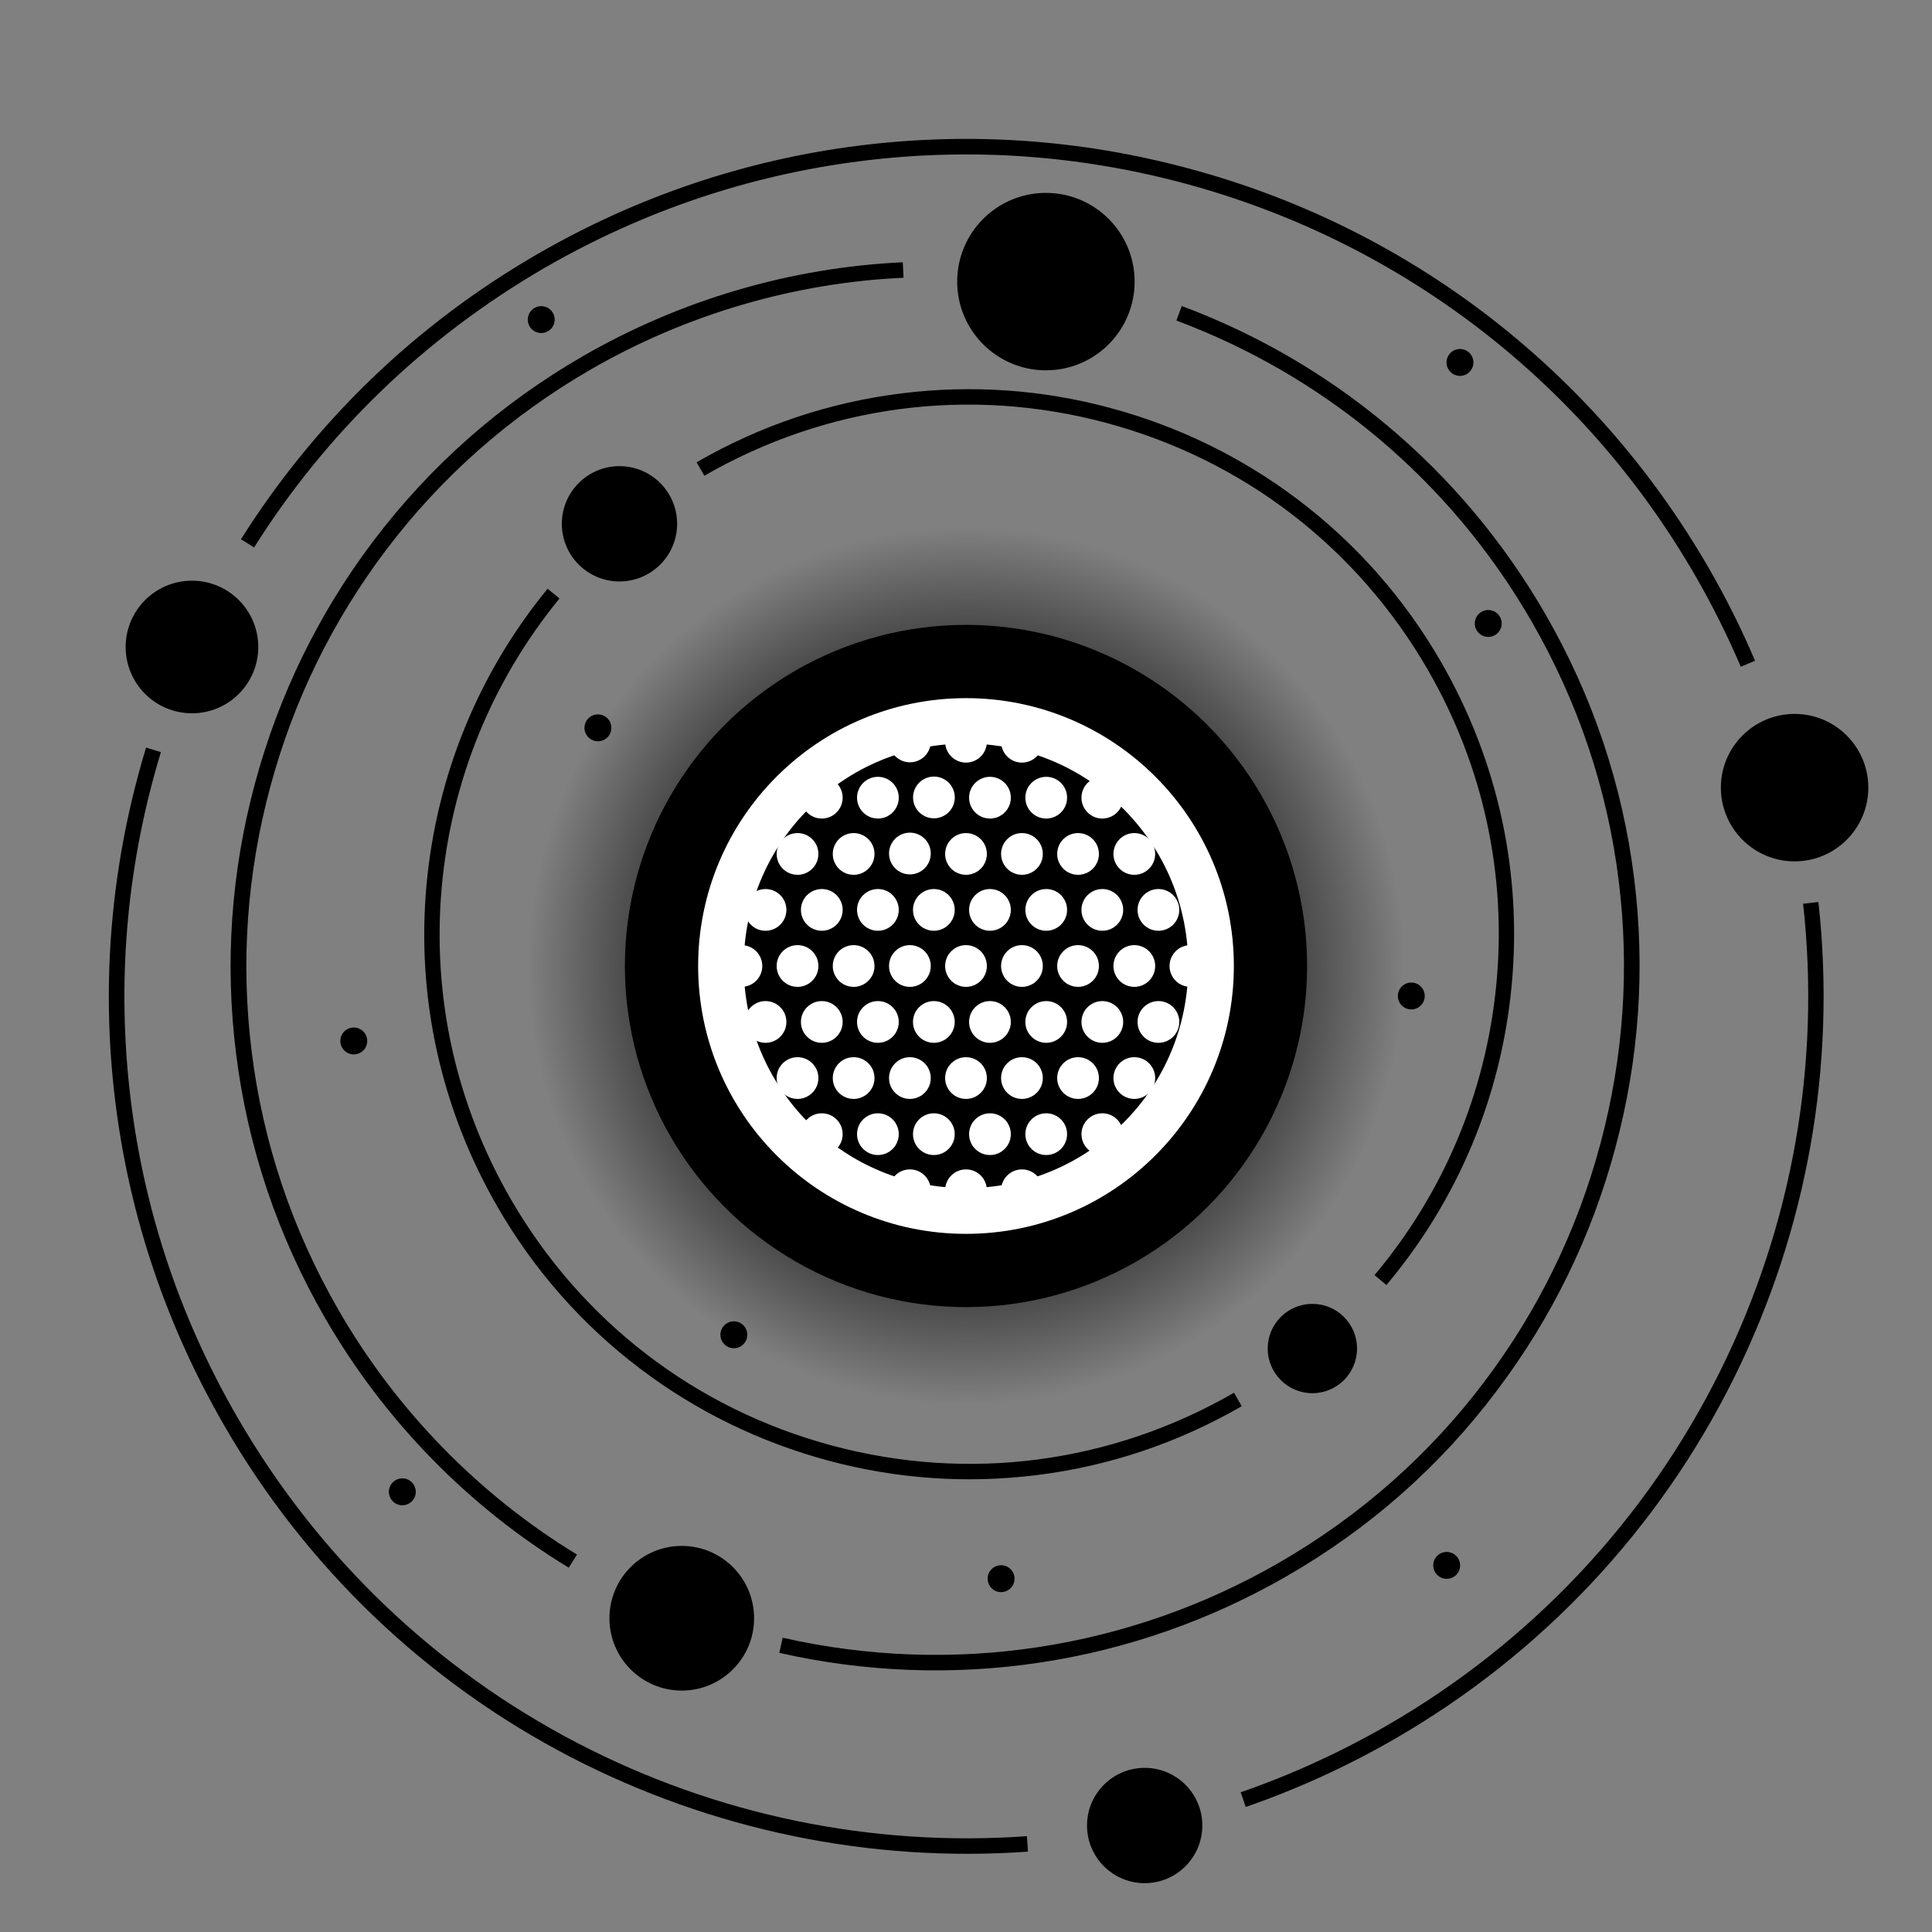 <?xml version="1.0" encoding="utf-8"?>
<!-- Generator: Adobe Illustrator 25.3.1, SVG Export Plug-In . SVG Version: 6.00 Build 0)  -->
<svg version="1.1" xmlns="http://www.w3.org/2000/svg" xmlns:xlink="http://www.w3.org/1999/xlink" x="0px" y="0px"
	 viewBox="0 0 1250 1250" style="enable-background:new 0 0 1250 1250;" xml:space="preserve">
<rect x="0" y="0" width="1250" height="1250" fill="#808080" stroke="none"/>
<style type="text/css">
	.st0{fill:url(#SVGID_1_);}
	.st1{fill:#FFFFFF;}
</style>
<g id="caldareria">
	<g id="icona">
		<g id="Ombra">
			<g id="Livello_1_1_">
				
					<radialGradient id="SVGID_1_" cx="625" cy="-467.753" r="283.5" gradientTransform="matrix(1 0 0 1 0 1092.753)" gradientUnits="userSpaceOnUse">
					<stop  offset="0.45" style="stop-color:#000000"/>
					<stop  offset="1" style="stop-color:#000000;stop-opacity:0"/>
				</radialGradient>
				<circle class="st0" cx="625" cy="625" r="283.5"/>
			</g>
		</g>
		<circle cx="625" cy="625" r="220.7"/>
		<g>
			<g>
				<path class="st1" d="M625,481.1c38.4,0,74.6,14.9,101.7,42.1c27.1,27.1,42.1,63.3,42.1,101.7s-14.9,74.6-42.1,101.7
					s-63.3,42.1-101.7,42.1s-74.6-14.9-101.7-42.1s-42.1-63.3-42.1-101.7s14.9-74.6,42.1-101.7C550.4,496,586.5,481.1,625,481.1
					 M625,451.7c-95.7,0-173.3,77.6-173.3,173.3S529.3,798.3,625,798.3S798.3,720.7,798.3,625S720.6,451.7,625,451.7L625,451.7z"/>
			</g>
			<g>
				<circle class="st1" cx="625" cy="625" r="13.5"/>
				<circle class="st1" cx="588.7" cy="625" r="13.5"/>
				<circle class="st1" cx="552.3" cy="625" r="13.5"/>
				<circle class="st1" cx="516" cy="625" r="13.5"/>
				<circle class="st1" cx="479.7" cy="625" r="13.5"/>
				<circle class="st1" cx="661.2" cy="625" r="13.5"/>
				<circle class="st1" cx="697.5" cy="625" r="13.5"/>
				<circle class="st1" cx="733.9" cy="625" r="13.5"/>
				<g>
					<circle class="st1" cx="625" cy="479.9" r="13.5"/>
					
						<ellipse transform="matrix(0.464 -0.886 0.886 0.464 -109.614 778.623)" class="st1" cx="588.7" cy="479.9" rx="13.5" ry="13.5"/>
					<circle class="st1" cx="661.2" cy="479.9" r="13.5"/>
				</g>
				<g>
					<circle class="st1" cx="625" cy="770.1" r="13.5"/>
					<circle class="st1" cx="588.7" cy="770.1" r="13.5"/>
					<circle class="st1" cx="661.2" cy="770.1" r="13.5"/>
				</g>
				<g>
					<circle class="st1" cx="625" cy="552.5" r="13.5"/>
					
						<ellipse transform="matrix(0.464 -0.886 0.886 0.464 -173.874 817.502)" class="st1" cx="588.7" cy="552.4" rx="13.5" ry="13.5"/>
					<circle class="st1" cx="552.3" cy="552.5" r="13.5"/>
					<circle class="st1" cx="516" cy="552.5" r="13.5"/>
					<circle class="st1" cx="661.2" cy="552.5" r="13.5"/>
					<circle class="st1" cx="697.5" cy="552.5" r="13.5"/>
					<circle class="st1" cx="733.9" cy="552.5" r="13.5"/>
				</g>
				<g>
					<circle class="st1" cx="625" cy="697.5" r="13.5"/>
					<circle class="st1" cx="588.7" cy="697.5" r="13.5"/>
					<circle class="st1" cx="552.3" cy="697.5" r="13.5"/>
					<circle class="st1" cx="516" cy="697.5" r="13.5"/>
					<circle class="st1" cx="661.2" cy="697.5" r="13.5"/>
					<circle class="st1" cx="697.5" cy="697.5" r="13.5"/>
					<circle class="st1" cx="733.9" cy="697.5" r="13.5"/>
				</g>
				<circle class="st1" cx="770.2" cy="625" r="13.5"/>
				<g>
					<circle class="st1" cx="604.2" cy="588.7" r="13.5"/>
					<circle class="st1" cx="568" cy="588.7" r="13.5"/>
					<circle class="st1" cx="531.7" cy="588.7" r="13.5"/>
					<circle class="st1" cx="495.3" cy="588.7" r="13.5"/>
					<circle class="st1" cx="640.5" cy="588.7" r="13.5"/>
					<circle class="st1" cx="676.9" cy="588.7" r="13.5"/>
					<circle class="st1" cx="713.2" cy="588.7" r="13.5"/>
					<circle class="st1" cx="749.5" cy="588.7" r="13.5"/>
				</g>
				<g>
					<circle class="st1" cx="604.2" cy="661.2" r="13.5"/>
					<circle class="st1" cx="568" cy="661.2" r="13.5"/>
					<circle class="st1" cx="531.7" cy="661.2" r="13.5"/>
					<circle class="st1" cx="495.3" cy="661.2" r="13.5"/>
					<circle class="st1" cx="640.5" cy="661.2" r="13.5"/>
					<circle class="st1" cx="676.9" cy="661.2" r="13.5"/>
					<circle class="st1" cx="713.2" cy="661.2" r="13.5"/>
					<circle class="st1" cx="749.5" cy="661.2" r="13.5"/>
				</g>
				<g>
					
						<ellipse transform="matrix(0.464 -0.886 0.886 0.464 -133.364 811.793)" class="st1" cx="604.2" cy="516.1" rx="13.5" ry="13.5"/>
					<circle class="st1" cx="568" cy="516.1" r="13.5"/>
					<circle class="st1" cx="531.7" cy="516.1" r="13.5"/>
					<circle class="st1" cx="640.5" cy="516.1" r="13.5"/>
					<circle class="st1" cx="676.9" cy="516.1" r="13.5"/>
					<circle class="st1" cx="713.2" cy="516.1" r="13.5"/>
				</g>
				<g>
					<circle class="st1" cx="604.2" cy="733.8" r="13.5"/>
					<circle class="st1" cx="568" cy="733.8" r="13.5"/>
					<circle class="st1" cx="531.7" cy="733.8" r="13.5"/>
					<circle class="st1" cx="640.5" cy="733.8" r="13.5"/>
					<circle class="st1" cx="676.9" cy="733.8" r="13.5"/>
					<circle class="st1" cx="713.2" cy="733.8" r="13.5"/>
				</g>
			</g>
		</g>
	</g>
</g>
<g id="basefissa">
	<ellipse transform="matrix(0.991 -0.131 0.131 0.991 -58.204 54.524)" cx="386.8" cy="471.3" rx="8.7" ry="8.7"/>
	<circle cx="913.1" cy="644.4" r="8.7"/>
	<circle cx="647.7" cy="1021.4" r="8.7"/>
	<circle cx="944.6" cy="234.5" r="8.7"/>
	<circle cx="474.8" cy="863.6" r="8.7"/>
	<circle cx="228.9" cy="673.5" r="8.7"/>
	<ellipse transform="matrix(0.866 -0.5 0.5 0.866 -56.502 202.787)" cx="350.2" cy="206.8" rx="8.7" ry="8.7"/>
	<ellipse transform="matrix(0.866 -0.5 0.5 0.866 -72.68 535.481)" cx="962.9" cy="403.4" rx="8.7" ry="8.7"/>
	<circle cx="936" cy="1012.8" r="8.7"/>
	<circle cx="260.3" cy="965.2" r="8.7"/>
</g>
<g id="cerchio1">
	<g>
		<path d="M897,831.4l-7.7-6.4c44.8-53.3,72.1-118.3,78.8-188c6.9-71.2-8.5-141.7-44.4-203.8c-45.8-79.2-119.6-135.9-208-159.6
			c-88.4-23.7-180.7-11.5-260,34.2l-5-8.7c41.2-23.8,85.9-38.8,132.7-44.6c45.2-5.6,90.6-2.5,134.8,9.4
			c44.2,11.9,85.1,31.8,121.5,59.3c37.7,28.5,68.8,63.8,92.6,105c36.9,64,52.7,136.5,45.7,209.8C971.2,709.6,943.2,776.5,897,831.4z
			"/>
		<path d="M803.4,909.8c-41.2,23.8-85.9,38.8-132.7,44.6c-45.2,5.6-90.6,2.5-134.8-9.4c-44.2-11.9-85.1-31.8-121.5-59.3
			c-37.7-28.5-68.8-63.8-92.6-105c-36.5-63.3-52.4-135.1-45.9-207.6c6.4-70.9,33.5-137.4,78.4-192.2l7.7,6.3
			c-43.6,53.3-70,117.9-76.2,186.8c-6.3,70.5,9.1,140.2,44.6,201.7c45.8,79.2,119.6,135.9,208,159.6c88.4,23.7,180.7,11.5,260-34.2
			L803.4,909.8z"/>
		<circle cx="849.1" cy="872.5" r="28.9"/>
		<circle cx="400.8" cy="338.9" r="37.3"/>
	</g>
</g>
<g id="cerchio2">
	<g>
		<path d="M832.8,1019.6c-99.7,57.6-216.4,75.2-328.6,49.8l2.2-9.8c109.7,24.9,223.9,7.6,321.4-48.7
			c52.1-30.1,96.8-69.5,132.7-117.1c34.7-46,59.9-97.6,74.9-153.6c15-55.9,19-113.3,11.9-170.4c-7.3-59.2-26.3-115.6-56.4-167.8
			c-26.3-45.6-60-85.7-100-119.2c-38.7-32.3-82.4-57.7-129.8-75.4l3.5-9.4c48.5,18.1,93.2,44.1,132.7,77.1
			c40.9,34.2,75.3,75.2,102.3,121.8c30.8,53.3,50.2,111,57.7,171.5c7.3,58.5,3.2,117.1-12.2,174.3c-15.3,57.2-41.1,110-76.6,157
			C931.8,948.6,886.1,988.9,832.8,1019.6z"/>
		<path d="M368,1014.3c-64.9-39.4-119.4-95.3-157.6-161.4c-30.8-53.3-50.2-111-57.7-171.5c-7.3-58.5-3.2-117.1,12.2-174.3
			s41.1-110,76.6-157c36.8-48.7,82.4-88.9,135.7-119.7c63.1-36.4,134.6-57.4,206.9-60.7l0.5,10c-70.7,3.2-140.6,23.7-202.3,59.3
			c-52.1,30.1-96.8,69.5-132.7,117.1c-34.7,46-59.9,97.6-74.9,153.6s-19,113.3-11.9,170.4c7.3,59.2,26.3,115.6,56.4,167.8
			c37.4,64.7,90.7,119.3,154.1,157.9L368,1014.3z"/>
		<circle cx="676.7" cy="182.2" r="57.4"/>
		<circle cx="441.1" cy="1047" r="46.8"/>
	</g>
</g>
<g id="cerchio3">
	<g>
		<path d="M1135.5,427.5l-9.2,3.9c-8.6-20.1-18.5-40-29.5-59c-36.8-63.7-84.9-118.2-143-162.2c-56.2-42.4-119.3-73.2-187.6-91.6
			c-68.3-18.3-138.4-23.2-208.3-14.5c-72.3,9-141.3,32.2-205,68.9c-38.9,22.5-74.9,49.6-106.9,80.6c-31.1,30.1-58.5,63.9-81.6,100.6
			l-8.5-5.3c23.5-37.3,51.5-71.8,83.1-102.5c32.6-31.6,69.2-59.2,108.9-82.1c64.8-37.4,135.1-61,208.7-70.2
			c71.2-8.8,142.5-3.9,212.1,14.8c69.6,18.6,133.9,50,191.1,93.2C1019,247,1068,302.6,1105.5,367.4
			C1116.7,386.8,1126.8,407,1135.5,427.5z"/>
		<path d="M902.5,1125c-30.8,17.8-63.3,32.6-96.5,44.1l-3.3-9.5c32.7-11.3,64.6-25.9,94.8-43.3c93.4-53.9,167.9-133.3,215.6-229.5
			c46.5-93.9,65-198.4,53.5-302.1l9.9-1.1c11.7,105.7-7.2,212.1-54.5,307.7C1073.5,989.2,997.6,1070.1,902.5,1125z"/>
		<path d="M665.1,1198c-102.3,7.3-204.6-13.9-295.9-61.2c-93.7-48.6-171.3-122.9-224.3-214.8c-39-67.6-63-140.9-71.3-217.9
			c-8-74.4-0.9-148.5,20.9-220.4l9.6,2.9C82.7,557.1,75.8,629.9,83.6,703c8.1,75.6,31.6,147.6,70,214
			c52.1,90.2,128.3,163.1,220.3,210.9c89.6,46.5,190.1,67.3,290.5,60.1L665.1,1198z"/>
		<circle cx="124.2" cy="418.6" r="42.9"/>
		<circle cx="1161.1" cy="509.6" r="47.7"/>
		<circle cx="740.6" cy="1181.1" r="37.3"/>
	</g>
</g>
</svg>
